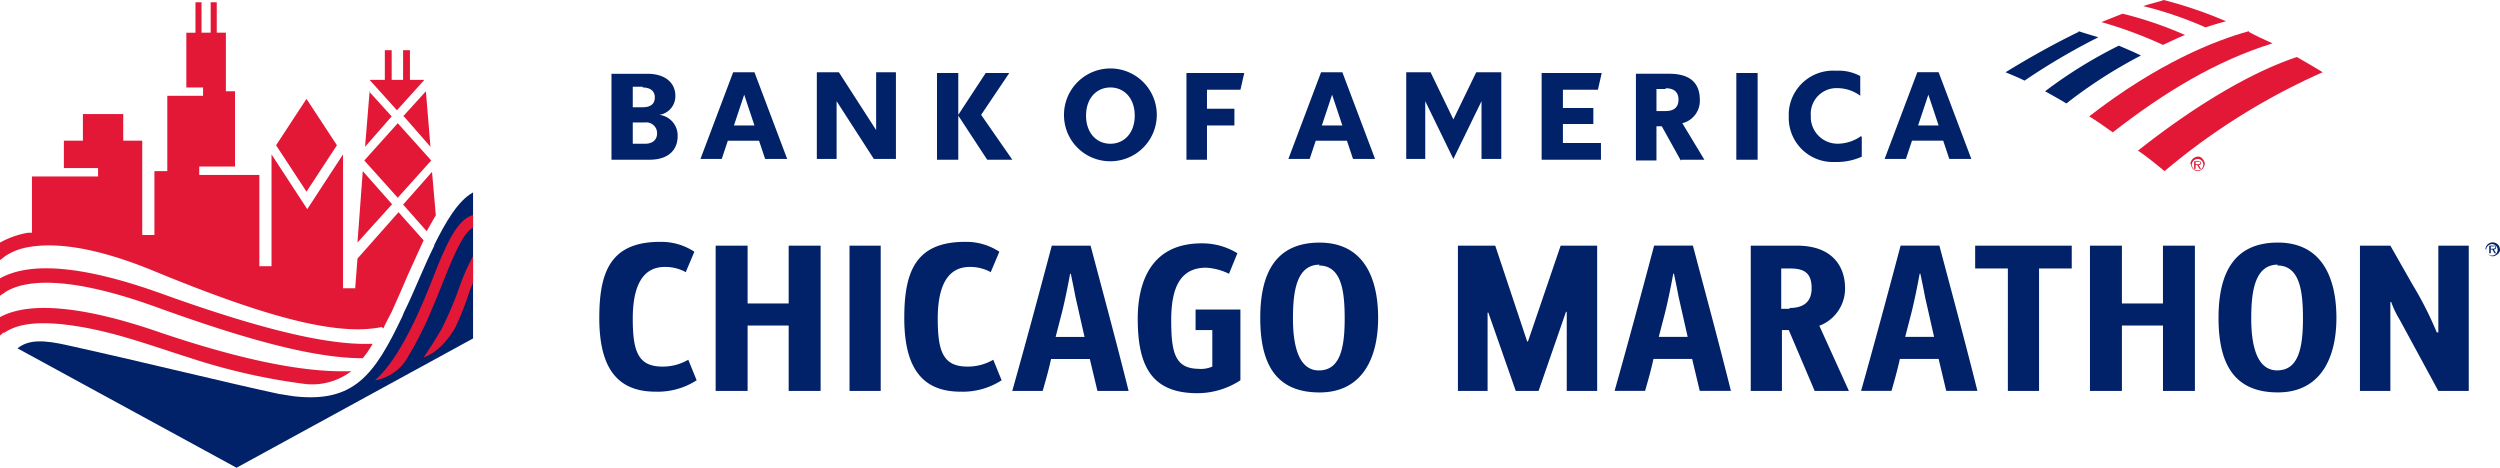 <svg id="logo_10_" data-name="logo (10)" xmlns="http://www.w3.org/2000/svg" width="310.01" height="58.001" viewBox="0 0 310.01 58.001">
  <path id="Path_976" data-name="Path 976" d="M335.1,40.043a.9.9,0,0,1,1.792-.094c.094.472-.377.849-.849.943h0a.845.845,0,0,1-.849-.849h0m0,0a.709.709,0,1,0,.754-.66h0a.729.729,0,0,0-.754.66h0m1.226.472h-.189l-.283-.472h-.189v.472h-.189v-.943h.754a.329.329,0,0,1,.094.189.25.25,0,0,1-.283.283l.283.472h0Zm-.472-.566c.189,0,.377,0,.377-.189s-.094-.094-.283-.094h-.283v.283h.189Z" transform="translate(-26.894 -9.109)" fill="#012169" fill-rule="evenodd"/>
  <path id="Path_977" data-name="Path 977" d="M97.851,42.872a5.231,5.231,0,0,0-2.641-.66c-2.735,0-3.961,2.358-3.961,6.413s.66,5.942,3.678,5.942a6.272,6.272,0,0,0,3.207-.849l1.037,2.546a8.862,8.862,0,0,1-5.093,1.415c-5.093,0-6.979-3.4-6.979-9.148S88.515,39.1,94.645,39.1a7.444,7.444,0,0,1,4.244,1.226l-1.037,2.452h0Zm20.277,14.712V39.572h3.867V57.585h-3.867ZM135.67,42.872a5.231,5.231,0,0,0-2.641-.66c-2.735,0-3.961,2.358-3.961,6.413s.66,5.942,3.678,5.942a6.272,6.272,0,0,0,3.207-.849l1.037,2.546a8.862,8.862,0,0,1-5.093,1.415c-5.093,0-6.979-3.4-6.979-9.148s1.415-9.431,7.545-9.431a7.444,7.444,0,0,1,4.244,1.226l-1.037,2.452h0Zm12.26,10.751h-4.81c-.283,1.32-.66,2.641-1.037,3.961H138.31c1.7-6.036,3.3-11.977,4.9-18.013h4.81c1.6,6.036,3.207,11.977,4.716,18.013h-3.867l-.943-3.961Zm-2.452-10.563c-.283,1.6-.754,3.867-1.132,5.281l-.66,2.546h3.584l-1.132-5c-.189-1.037-.377-1.886-.566-2.829ZM161.416,54.85a3.589,3.589,0,0,0,1.7-.283V50.04h-2.075V47.494H166.6v8.771a9.725,9.725,0,0,1-5.376,1.6c-5.847,0-7.356-3.678-7.356-9.242,0-3.867,1.226-9.337,7.922-9.337a8.281,8.281,0,0,1,4.433,1.226l-1.037,2.546a7.424,7.424,0,0,0-2.829-.754c-3.207,0-4.338,2.452-4.338,6.507s.472,6.036,3.489,6.036h0Zm15,2.924c-5.659,0-7.356-3.867-7.356-9.242s1.792-9.337,7.356-9.337,7.262,4.527,7.262,9.337c0,5-1.981,9.242-7.262,9.242h0Zm0-15.844c-2.924,0-3.3,3.489-3.3,6.7s.66,6.413,3.207,6.413,3.207-2.546,3.207-6.413c0-3.4-.377-6.6-3.207-6.6h0Zm25.652,9.525h.189l4.055-11.883h4.527V57.585h-3.772V47.777h-.094l-3.4,9.808h-2.829l-3.4-9.714h-.094v9.714h-3.678V39.572H198.2l3.961,11.883Zm36.309-1.981,3.678,8.111h-4.244L234.6,50.04h-.849v7.545h-3.867V39.572h5.753c4.244,0,5.942,2.452,5.942,5.281a4.926,4.926,0,0,1-3.112,4.621h-.094ZM234.7,47.3c1.226,0,2.735-.377,2.735-2.452S236.3,42.4,234.7,42.4h-1.037v5H234.7Zm18.485,6.319h-4.81c-.283,1.32-.66,2.641-1.037,3.961h-3.772c1.7-6.036,3.3-11.977,4.9-18.013h4.81c1.6,6.036,3.207,11.977,4.716,18.013h-3.867l-.943-3.961Zm-2.358-10.563c-.283,1.6-.754,3.867-1.132,5.281l-.66,2.546h3.584l-1.132-5c-.189-1.037-.377-1.886-.566-2.829h-.094Zm10.94,14.524V42.4h-4.055V39.572h11.977V42.4h-4.055V57.585h-3.867Zm33.48.189c-5.659,0-7.356-3.867-7.356-9.242s1.792-9.337,7.356-9.337,7.262,4.527,7.262,9.337c0,5-1.981,9.242-7.262,9.242h0Zm0-15.844c-2.924,0-3.3,3.489-3.3,6.7s.66,6.413,3.207,6.413,3.207-2.546,3.207-6.413c0-3.4-.377-6.6-3.207-6.6h0Zm19.9,8.394V39.572h3.772V57.585h-3.772l-4.81-8.865a11.592,11.592,0,0,1-1.037-2.169H309.2V57.585h-3.772V39.572H309.2l2.735,4.81a43.9,43.9,0,0,1,3.018,5.942h.189Zm-94.876-7.262c-.283,1.6-.754,3.867-1.132,5.281l-.66,2.546h3.584l-1.132-5c-.189-1.037-.377-1.886-.566-2.829Zm2.358,10.563h-4.81c-.283,1.32-.66,2.641-1.037,3.961H213c1.7-6.036,3.3-11.977,4.9-18.013h4.81c1.6,6.036,3.207,11.977,4.716,18.013h-3.867l-.943-3.961h0ZM110.583,57.585V49.474H105.49v8.111h-3.961V39.572h3.961v7.168h5.093V39.572h3.961V57.585h-3.961Zm170.419,0V49.474h-5.093v8.111h-3.961V39.572h3.961v7.168H281V39.572h3.961V57.585H281Z" transform="translate(-12.784 -9.109)" fill="#012169"/>
  <g id="Group_2027" data-name="Group 2027" transform="translate(0 0.283)">
    <path id="Path_978" data-name="Path 978" d="M62.282,39.107c1.415-2.829,2.924-5.47,4.81-6.507V50.708L37.761,66.74,10.6,51.934c1.415-1.132,3.3-1.037,6.224-.377,10.186,2.263,19.617,4.621,26.218,6.036.66.094,1.226.189,1.792.283,7.451.849,10-2.546,13.486-9.9l.189-.472c1.226-2.452,2.452-5.659,3.772-8.3h0Z" transform="translate(-8.431 -9.022)" fill="#012169"/>
    <path id="Path_979" data-name="Path 979" d="M54.135,18.634l-.566,6.885,3.3-3.772L54.04,18.634Zm2.829,13.958L52.626,37.4l.66-8.865,3.584,4.055ZM54.229,17.22h1.792V13.542h.849V17.22h1.415V13.542h.849V17.22h1.792l-3.4,3.772-3.4-3.772Zm4.055,4.527,2.829-3.112.566,6.885-3.3-3.772Zm-.66,10.091-4.15-4.621,4.15-4.621,4.15,4.621ZM8.772,48.531c-.189.094-.283.283-.472.377V46.644c3.584-1.981,10.374-1.415,20.088,1.981,11.223,3.772,18.485,4.9,23.483,4.716a8.019,8.019,0,0,1-5.659,1.6,77.09,77.09,0,0,1-14.524-3.3c-5.093-1.6-10.186-3.584-16.033-4.15-2.358-.189-5-.189-6.885,1.132Zm45.74,1.415a12.011,12.011,0,0,1-1.226,1.792c-5.753,0-13.769-2.075-25.275-6.224-11.6-4.244-16.787-3.4-19.051-1.981-.189.189-.472.283-.66.472V41.835c3.867-2.169,10.657-1.509,20.277,1.981,13.392,4.81,21.031,6.319,25.841,6.13ZM66.961,34.007v1.509c-1.32.754-2.546,3.867-3.772,6.885-.66,1.7-1.415,3.489-2.169,5.187-.754,1.509-1.415,2.829-2.075,3.867a5.713,5.713,0,0,1-4.15,3.018c1.415-1.226,3.018-3.4,5-7.545.754-1.6,1.509-3.4,2.169-5.093,1.6-4.055,2.924-7.168,4.9-7.828h.094Zm0,5.093v3.207c-.094.283-.377.943-.472,1.226a34.483,34.483,0,0,1-1.7,4.338s-1.509,2.924-3.961,3.772c.566-.849,1.037-1.509,2.263-3.584a45.945,45.945,0,0,0,2.263-5.376,24.428,24.428,0,0,1,1.6-3.584h0ZM50.079,25.33l-3.772,5.753L42.535,25.33l3.772-5.753Zm5.564,22.54h0a15.353,15.353,0,0,1-2.924.283c-5.564,0-13.486-2.358-25.181-7.168C19.806,37.779,14.9,37.4,11.789,37.968a7.457,7.457,0,0,0-2.735,1.037c-.283.189-.472.377-.754.566V37.4a10.975,10.975,0,0,1,3.489-1.226h.472V29.2h8.2V28.16H16.222v-3.4H18.58v-3.3h5v3.3h2.358V36.459h1.509V28.537h1.6V19.2h4.433V18.163H31.406v-6.79h1.132V7.6h.754v3.772h1.132V7.6h.754v3.772H36.31v7.262h1.132v9.337H33.009v1.037H40.46V40.326h1.509V26.462l4.433,6.79,4.433-6.79v16.6h1.509l.283-3.678,5.093-5.753,3.112,3.489c-.66,1.415-1.32,2.924-1.981,4.338h0c-.66,1.6-1.981,4.527-1.981,4.527-.377.754-.754,1.415-1.037,2.075h0Zm6.7-13.864-1.132,1.981-2.924-3.3,3.584-4.055.472,5.376h0Z" transform="translate(-8.3 -7.6)" fill="#e31837"/>
  </g>
  <g id="Group_2029" data-name="Group 2029" transform="translate(75.825)">
    <path id="Path_980" data-name="Path 980" d="M296.3,28.842a1,1,0,0,1,.849-.943c.472-.094.849.377.943.849a1,1,0,0,1-.849.943h0a.845.845,0,0,1-.849-.849h0m.094,0a.709.709,0,1,0,.754-.66h0a.729.729,0,0,0-.754.66m1.132.566h-.189l-.283-.472h-.189v.472h-.189v-.943h.754a.329.329,0,0,1,.094.189.25.25,0,0,1-.283.283l.283.472Zm-.472-.566c.189,0,.377,0,.377-.189s-.094-.094-.283-.094h-.283v.283h.189Z" transform="translate(-100.512 -8.471)" fill="#e31837" fill-rule="evenodd"/>
    <g id="Group_2028" data-name="Group 2028" transform="translate(172.871)">
      <path id="Path_981" data-name="Path 981" d="M289.083,14.526c-.943-.472-1.886-.849-2.735-1.226a56.872,56.872,0,0,0-9.148,5.659c.849.472,1.7.943,2.641,1.509a59.306,59.306,0,0,1,9.242-5.942Z" transform="translate(-272.296 -7.641)" fill="#012169"/>
      <path id="Path_982" data-name="Path 982" d="M281.054,11.494c-3.112,1.509-6.13,3.207-9.054,5,.66.283,1.415.566,2.358,1.037a80.173,80.173,0,0,1,9.148-5.376c-.943-.283-1.886-.566-2.452-.754Z" transform="translate(-272 -7.533)" fill="#012169"/>
      <path id="Path_983" data-name="Path 983" d="M289.3,26.494c6.413-5.093,13.581-9.62,19.805-11.694,1.32.754,2.452,1.415,3.207,1.886A81.531,81.531,0,0,0,292.7,28.947c-1.037-.849-2.169-1.792-3.3-2.546Z" transform="translate(-272.984 -7.727)" fill="#e31837"/>
      <path id="Path_984" data-name="Path 984" d="M292.239,12.967a52.838,52.838,0,0,0-7.639-2.829c.754-.283,1.886-.754,2.641-1.037a46.781,46.781,0,0,1,7.733,2.641C294.22,12.024,293.088,12.589,292.239,12.967Z" transform="translate(-272.717 -7.402)" fill="#e31837"/>
      <path id="Path_985" data-name="Path 985" d="M290.1,8.054c.849-.283,2.075-.566,2.546-.754a53.334,53.334,0,0,1,7.733,2.641c-.754.189-1.7.472-2.546.754A46.779,46.779,0,0,0,290.1,8.054Z" transform="translate(-273.03 -7.3)" fill="#e31837"/>
      <path id="Path_986" data-name="Path 986" d="M302.805,11.494c1.037.566,1.886.943,2.924,1.415-6.979,2.169-13.392,6.036-19.805,11.034-.943-.66-1.981-1.415-2.924-1.981,8.488-6.6,15.655-9.431,19.805-10.563Z" transform="translate(-272.626 -7.533)" fill="#e31837"/>
    </g>
    <path id="Path_987" data-name="Path 987" d="M88.7,27.629h4.716c2.358,0,3.489-1.226,3.489-2.924a2.577,2.577,0,0,0-2.263-2.641,2.334,2.334,0,0,0,1.981-2.358c0-1.509-1.132-2.735-3.489-2.735H88.7V27.629Zm4.15-4.621a1.343,1.343,0,0,1,1.509,1.32c0,.849-.566,1.32-1.509,1.32H91.341V23.007Zm-.283-4.338c.849,0,1.509.377,1.509,1.226s-.566,1.226-1.509,1.226H91.341V18.575h1.226Zm13.864-1.886H103.79L99.734,27.534h2.641l.754-2.263H107l.754,2.263h2.735Zm-1.32,2.641,1.32,3.961h-2.546l1.32-3.961h-.094Zm18.862-2.641H121.52v7.168L116.9,16.783h-2.735V27.534h2.452V20.367l4.621,7.168h2.735Zm11.317,10.846-3.584-5.47v5.47h-2.641V16.877h2.641v5.187l3.4-5.187h2.924l-3.489,5.187,3.867,5.564h-3.112Zm12.26-5.47c0,2.169,1.32,3.489,3.018,3.489s3.018-1.32,3.018-3.489-1.32-3.489-3.018-3.489S147.55,19.989,147.55,22.159Zm-2.735,0a5.754,5.754,0,1,1,5.659,5.659A5.718,5.718,0,0,1,144.815,22.159Zm15.09,5.47h2.641V23.385h3.4V21.31h-3.4V18.952h4.15l.472-2.075H160V27.629Zm19.428-10.846h-2.641l-4.055,10.751h2.641l.754-2.263H179.9l.754,2.263h2.735Zm-1.32,2.641,1.32,3.961h-2.546l1.32-3.961Zm20.937-2.641h-3.018L193.1,22.63l-2.829-5.847h-3.018V27.534h2.358V20.367l3.489,7.168,3.489-7.168v7.168h2.452V16.783Zm5.093,10.846H211.4V25.554h-4.716V23.2h3.772V21.216h-3.772V18.952h4.338l.472-2.075h-7.451V27.629Zm17.353,0h2.829L221.489,23.1a2.847,2.847,0,0,0,2.169-2.924c0-1.981-1.132-3.207-3.772-3.207h-4.15V27.723h2.546V23.479h.66l2.358,4.244h0Zm-1.981-8.865c1.037,0,1.6.472,1.6,1.415s-.566,1.415-1.6,1.415h-1.132V18.858h1.132Zm8.771,8.865h2.641V16.877h-2.641ZM243.652,24.7a5.082,5.082,0,0,1-2.829.943,3.328,3.328,0,0,1-3.4-3.112v-.377a3.186,3.186,0,0,1,3.018-3.4h.377a4.789,4.789,0,0,1,2.735.943V17.254a5.66,5.66,0,0,0-3.018-.66,5.5,5.5,0,0,0-5.847,5.187v.472a5.478,5.478,0,0,0,5.281,5.659h.566a7.519,7.519,0,0,0,3.207-.66V24.8Zm9.62-7.922h-2.641l-4.055,10.751h2.641l.754-2.263h3.867l.754,2.263h2.735Zm-1.32,2.641,1.32,3.961h-2.546l1.32-3.961Z" transform="translate(-88.7 -7.823)" fill="#012169"/>
  </g>
</svg>
